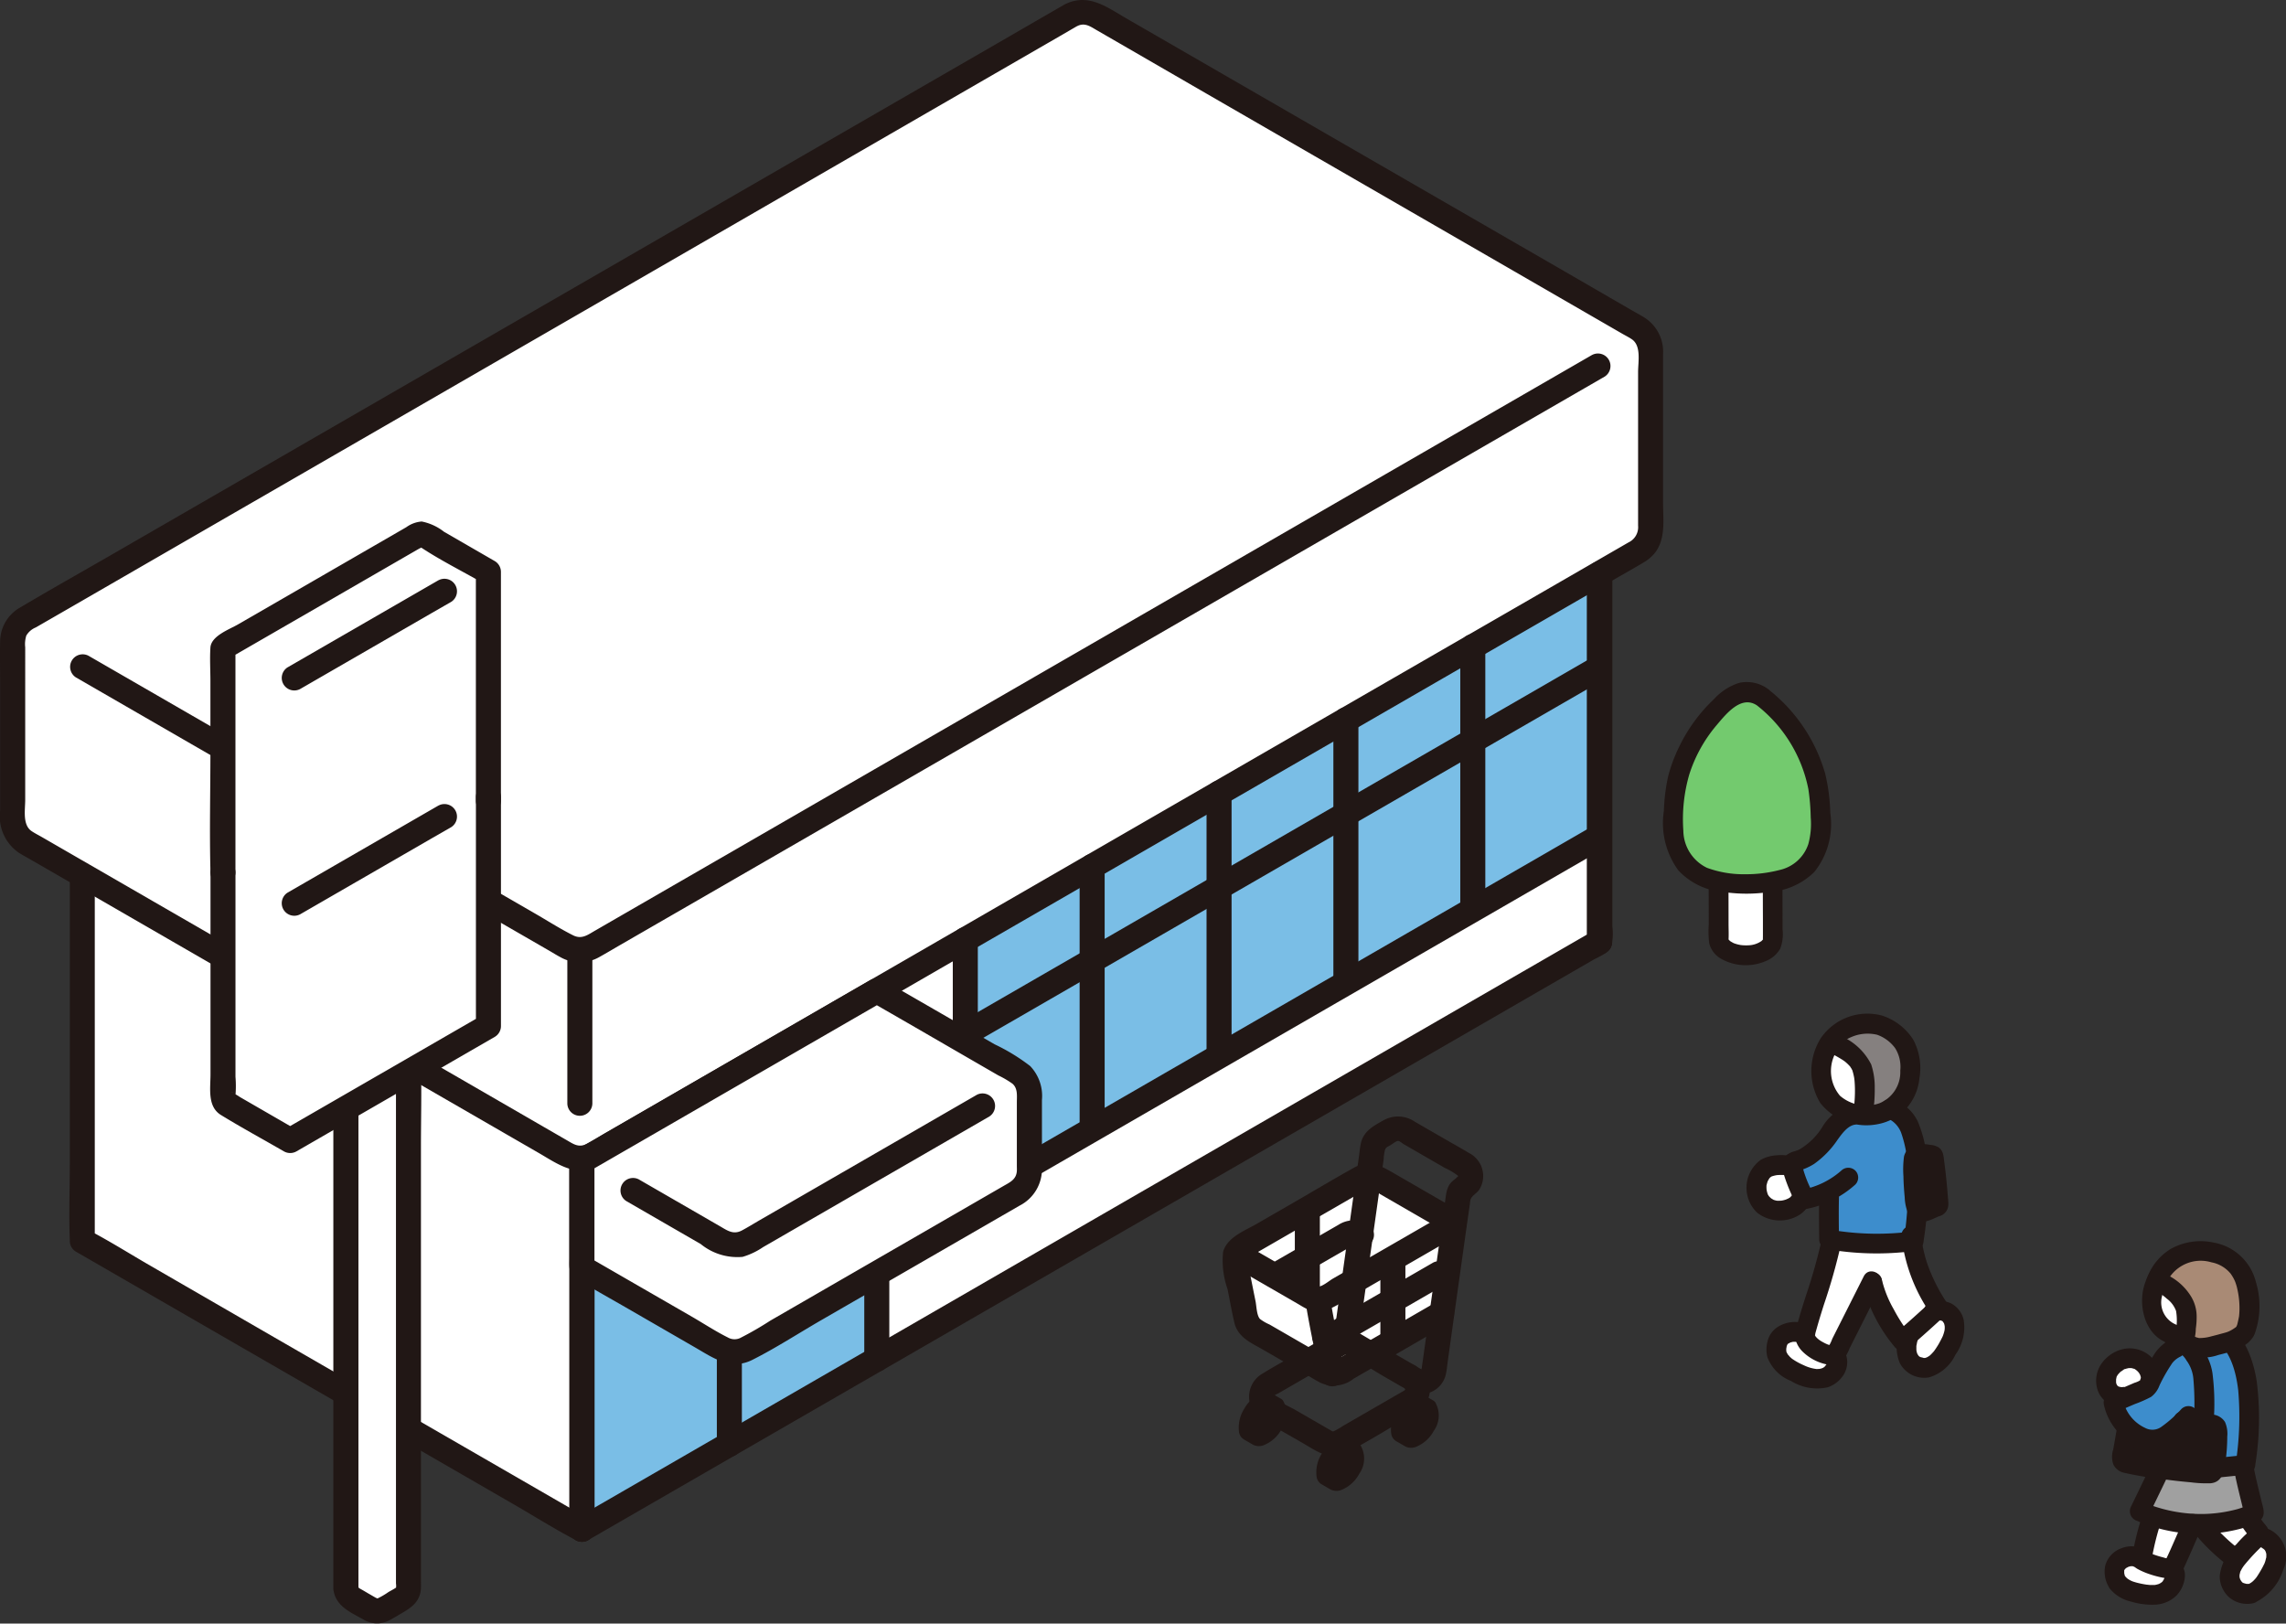<svg xmlns="http://www.w3.org/2000/svg" width="153.23" height="108.825" viewBox="0 0 153.23 108.825">
  <rect x="0" y="0" width="153.23" height="108.825" fill="#333333" stroke="none"/>
  <g id="pt02" transform="translate(0)">
    <path id="パス_930" data-name="パス 930" d="M13.147,86.177V44.56C13.428,44.4,81.366,5.174,81.366,5.174s33.241,19.19,33.493,19.336V66.124q-34.113,19.7-68.219,39.39Z" transform="translate(-7.633 -3.004)" fill="#fff"/>
    <path id="パス_931" data-name="パス 931" d="M112.761,181.677v11.233q-9.884,5.7-19.764,11.409V186.777c7.055-4.073,13.46-7.772,19.764-11.413Z" transform="translate(-53.99 -101.808)" fill="#7abee6"/>
    <path id="パス_932" data-name="パス 932" d="M196.78,92.124v17.348q-21.266,12.281-42.523,24.554V116.485c15.289-8.825,27.486-15.868,42.2-24.361h.327Z" transform="translate(-89.555 -53.483)" fill="#7abee6"/>
    <path id="パス_933" data-name="パス 933" d="M12.782,85.043V45.227c0-.558.054-1.146,0-1.7,0-.032,0-.066,0-.1l-.416.724c.631-.359,1.257-.726,1.886-1.088l5.02-2.9,7.352-4.244,8.945-5.164,9.784-5.649,9.913-5.724,9.2-5.309L72.23,9.589l5.587-3.226c.876-.506,1.811-.966,2.652-1.531.037-.025.078-.045.116-.067h-.847l3.315,1.914,7.924,4.574,9.651,5.572,8.383,4.84,2.778,1.6a15.319,15.319,0,0,0,1.364.788.838.838,0,0,1,.077.045l-.416-.724V64.99l.416-.724-26.672,15.4L59.98,95.014l-14.967,8.642h.847l-3.322-1.918L34.555,97.13l-9.708-5.6L16.492,86.7c-1.352-.781-2.685-1.623-4.067-2.348-.02-.01-.039-.023-.059-.034a.84.84,0,0,0-.847,1.449l3.322,1.918,7.982,4.608,9.708,5.6,8.355,4.824c1.352.781,2.685,1.623,4.067,2.348.02.01.039.023.059.034a.848.848,0,0,0,.847,0L66.178,93.373,86.5,81.64,106.82,69.906l5.081-2.934,1.27-.734c.383-.221.979-.433,1.208-.825a3.118,3.118,0,0,0,.115-1.46V24.3c0-.475.123-1.149-.246-1.518a5.6,5.6,0,0,0-1.169-.708l-6.5-3.753-9.705-5.6L87.319,7.2,81.272,3.713c-.476-.275-.966-.68-1.538-.394-.2.1-.385.222-.575.332L75.4,5.823,68.828,9.616l-8.57,4.948L50.494,20.2l-10.151,5.86-9.73,5.618-8.5,4.909-6.468,3.734-3.627,2.093c-.165.1-.329.191-.495.285a.843.843,0,0,0-.416.724V79.962c0,1.664-.068,3.345,0,5.008,0,.024,0,.049,0,.074a.839.839,0,0,0,1.678,0Z" transform="translate(-6.429 -1.87)" fill="#211715"/>
    <g id="d" transform="translate(8.152 19.292)">
      <path id="パス_934" data-name="パス 934" d="M19.842,66.792l16.887,9.75L45.1,81.372l3.056,1.764,1.083.625c.142.082.282.167.425.245a1.13,1.13,0,0,0,1.263-.083L69.038,73.467,90.91,60.839l20.782-12,2.213-1.278a.84.84,0,0,0-.847-1.449L87.782,60.707,61.534,75.861,49.8,82.637h.847l-9.6-5.545L27.08,69.033l-6.391-3.69a.84.84,0,0,0-.847,1.449h0Z" transform="translate(-19.435 -45.995)" fill="#211715"/>
    </g>
    <path id="パス_935" data-name="パス 935" d="M92.676,181.387V136.678a.839.839,0,0,0-1.678,0v44.709a.839.839,0,0,0,1.678,0Z" transform="translate(-52.829 -78.879)" fill="#211715"/>
    <path id="パス_936" data-name="パス 936" d="M253.637,90.512V115.2a.839.839,0,0,0,1.678,0V90.512a.839.839,0,0,0-1.678,0Z" transform="translate(-147.25 -52.077)" fill="#211715"/>
    <path id="パス_937" data-name="パス 937" d="M92.271,114.375l11.589-6.691,15-8.658,15.939-9.2,14.432-8.333,10.313-5.954.87-.5a.84.84,0,0,0-.847-1.449l-9.684,5.591L135.861,87.27,119.979,96.44l-15.3,8.834-12.1,6.986-1.155.666a.84.84,0,0,0,.847,1.449h0Z" transform="translate(-52.84 -42.651)" fill="#211715"/>
    <g id="e" transform="translate(0.846 0.801)">
      <path id="パス_938" data-name="パス 938" d="M72.955,2.135,2.857,42.605a1.678,1.678,0,0,0-.839,1.453V56.09a1.677,1.677,0,0,0,.839,1.453L39.2,78.526a1.677,1.677,0,0,0,1.678,0l70.1-40.471a1.674,1.674,0,0,0,.839-1.45V24.567a1.673,1.673,0,0,0-.839-1.45L74.632,2.135A1.677,1.677,0,0,0,72.955,2.135Z" transform="translate(-2.018 -1.91)" fill="#fff"/>
    </g>
    <g id="f" transform="translate(4.684 23.668)">
      <path id="パス_939" data-name="パス 939" d="M113.207,56.545l-3.864,2.231L99.411,64.51,85.9,72.311,71.3,80.742l-13.2,7.624-9.318,5.379-2.424,1.4c-.484.279-.888.6-1.471.3C44,95,43.159,94.456,42.3,93.963l-5.452-3.148-14.207-8.2-9.736-5.621-.488-.281a.84.84,0,0,0-.847,1.449l7.145,4.125,14.2,8.2,10.392,6c.249.144.495.3.748.432a2.628,2.628,0,0,0,2.6-.011c.48-.266.952-.549,1.427-.824l7.9-4.559,12.5-7.217,14.479-8.36,14.113-8.149,11.127-6.424,5.6-3.233.248-.143a.84.84,0,0,0-.847-1.449h0Z" transform="translate(-11.168 -56.426)" fill="#211715"/>
    </g>
    <g id="g" transform="translate(0 0)">
      <path id="パス_940" data-name="パス 940" d="M71.359.3,66.341,3.2,53.83,10.422,37.356,19.933,20.744,29.524,7.508,37.166c-2.052,1.185-4.12,2.343-6.157,3.554A2.636,2.636,0,0,0,.007,43.013c-.017.922,0,1.846,0,2.769v8.564A2.954,2.954,0,0,0,1.28,57.17c.279.173.57.329.854.493l4.771,2.754,15.93,9.2,13.281,7.667c1.268.732,2.491,1.671,4.02.857.5-.268.992-.573,1.487-.858l9.46-5.462,15.061-8.7L83.1,53.331l15.34-8.857,9.909-5.721c.606-.35,1.22-.69,1.82-1.051a2.833,2.833,0,0,0,.706-.58c.8-.942.6-2.265.6-3.416v-9.98a2.7,2.7,0,0,0-1.263-2.447c-.251-.157-.515-.3-.771-.445L104.8,18.148,88.889,8.964,75.5,1.233C74.188.476,72.943-.5,71.36.3c-.963.489-.115,1.938.847,1.449.51-.259.893.036,1.312.277l1.579.912L80.912,6.3l16.23,9.37,11.6,6.7c.21.121.434.231.635.367.651.44.424,1.511.424,2.2v10.3a1.126,1.126,0,0,1-.641,1.119l-6.639,3.833L89.2,47.87l-16.489,9.52L56.561,66.717,44.248,73.826l-3.62,2.09c-.443.256-.883.555-1.345.776-.505.241-.853-.012-1.265-.25l-1.533-.885-5.708-3.3-16.2-9.354-11.76-6.79c-.232-.134-.48-.256-.7-.406-.621-.419-.427-1.435-.427-2.089V43.391a1.935,1.935,0,0,1,.073-.788,1.309,1.309,0,0,1,.633-.545l2.4-1.383,10.6-6.122,15.43-8.908,16.749-9.67L62.131,7.566,71,2.445l1.205-.7A.84.84,0,0,0,71.36.3Z" transform="translate(0 0)" fill="#211715"/>
    </g>
    <g id="h" transform="translate(38.028 63.122)">
      <path id="パス_941" data-name="パス 941" d="M90.663,151.3v10.018a.839.839,0,0,0,1.678,0V151.3a.839.839,0,0,0-1.678,0Z" transform="translate(-90.663 -150.489)" fill="#211715"/>
    </g>
    <g id="i" transform="translate(23.187 69.754)">
      <path id="パス_942" data-name="パス 942" d="M55.281,203.024v-35.2a.758.758,0,0,1,.379-.656L57,166.392a.84.84,0,0,1,.758,0l1.339.773a.758.758,0,0,1,.379.656v35.2a.758.758,0,0,1-.379.656l-1.339.773a.841.841,0,0,1-.758,0l-1.339-.773a.758.758,0,0,1-.379-.656Z" transform="translate(-55.281 -166.302)" fill="#fff"/>
    </g>
    <g id="j" transform="translate(22.346 68.937)">
      <path id="パス_943" data-name="パス 943" d="M54.956,201.893V168.539c0-.583.018-1.168,0-1.751a.323.323,0,0,1,0-.1c-.014.039-.058.1.009.04a3.226,3.226,0,0,1,.452-.261,3.584,3.584,0,0,1,.842-.486c-.131.025-.06.006.046.078.183.123.388.224.578.334.154.089.307.182.463.268.1.052.172.154.126.026a.317.317,0,0,1,0,.08c.007.193,0,.388,0,.581v34.2a1.2,1.2,0,0,1,0,.335c.023-.063.055-.085-.026-.031-.152.1-.319.184-.477.276a4.959,4.959,0,0,1-.778.45c.114-.016,0-.025-.1-.082l-.507-.293c-.169-.1-.336-.2-.507-.293-.122-.067-.136-.138-.126-.026a.861.861,0,0,0-.839-.839.845.845,0,0,0-.839.839c.1,1.162,1.1,1.574,2,2.076a1.757,1.757,0,0,0,1.682.1c.309-.151.6-.34.9-.511.693-.4,1.257-.811,1.291-1.7.007-.174,0-.349,0-.523V172.27c0-1.83.05-3.669,0-5.5a1.747,1.747,0,0,0-.929-1.539c-.864-.515-1.776-1.216-2.809-.7a4.736,4.736,0,0,0-1.918,1.351,1.922,1.922,0,0,0-.216,1.025v34.98a.839.839,0,0,0,1.678,0Z" transform="translate(-53.276 -164.353)" fill="#211715"/>
    </g>
    <g id="k" transform="translate(14.944 50.891)">
      <path id="パス_944" data-name="パス 944" d="M48.9,121.331a.56.56,0,0,0-.229.079L36.221,128.6a1.315,1.315,0,0,0-.593,1.027V144a.415.415,0,0,0,.172.383l3.5,2.019a1.674,1.674,0,0,0,1.674,0l11.86-6.847a1.311,1.311,0,0,0,.593-1.027V124.835a1.672,1.672,0,0,0-.839-1.45l-3.491-2.015a.32.32,0,0,0-.193-.039Z" transform="translate(-35.628 -121.329)" fill="#fff"/>
    </g>
    <path id="パス_945" data-name="パス 945" d="M91,184.484v24.658a.839.839,0,0,0,1.678,0V184.484a.839.839,0,0,0-1.678,0Z" transform="translate(-52.829 -106.633)" fill="#211715"/>
    <path id="パス_946" data-name="パス 946" d="M253.633,90.587v24.662a.839.839,0,0,0,1.678,0V90.587a.839.839,0,0,0-1.678,0Z" transform="translate(-147.248 -52.121)" fill="#211715"/>
    <path id="パス_947" data-name="パス 947" d="M138.117,157.28v24.662a.839.839,0,0,0,1.678,0V157.28a.839.839,0,0,0-1.678,0Z" transform="translate(-80.185 -90.839)" fill="#211715"/>
    <path id="パス_948" data-name="パス 948" d="M114.557,188.635v17.215a.839.839,0,0,0,1.678,0V188.635a.839.839,0,0,0-1.678,0Z" transform="translate(-66.507 -109.043)" fill="#211715"/>
    <path id="パス_949" data-name="パス 949" d="M152.261,149.041V166.18a.839.839,0,0,0,1.678,0V149.041a.839.839,0,0,0-1.678,0Z" transform="translate(-88.396 -86.056)" fill="#211715"/>
    <path id="パス_950" data-name="パス 950" d="M172.531,137.341V154.48a.839.839,0,0,0,1.678,0V137.341a.839.839,0,0,0-1.678,0Z" transform="translate(-100.164 -79.264)" fill="#211715"/>
    <path id="パス_951" data-name="パス 951" d="M192.811,125.631V142.77a.839.839,0,0,0,1.678,0V125.631a.839.839,0,0,0-1.678,0h0Z" transform="translate(-111.937 -72.465)" fill="#211715"/>
    <path id="パス_952" data-name="パス 952" d="M213.081,113.921v17.143a.839.839,0,0,0,1.678,0V113.921a.839.839,0,0,0-1.678,0Z" transform="translate(-123.705 -65.667)" fill="#211715"/>
    <path id="パス_953" data-name="パス 953" d="M233.361,102.211v17.143a.839.839,0,0,0,1.678,0V102.211a.839.839,0,0,0-1.678,0h0Z" transform="translate(-135.479 -58.869)" fill="#211715"/>
    <path id="パス_954" data-name="パス 954" d="M153.534,131.042l32.736-18.9,9.459-5.461a.84.84,0,0,0-.847-1.449L162.445,123.96l-9.758,5.634a.84.84,0,0,0,.847,1.449Z" transform="translate(-88.407 -61.024)" fill="#211715"/>
    <path id="パス_955" data-name="パス 955" d="M153.534,158.042l32.736-18.9,9.459-5.461a.84.84,0,0,0-.847-1.449L162.445,150.96l-9.758,5.634a.84.84,0,0,0,.847,1.449Z" transform="translate(-88.407 -76.699)" fill="#211715"/>
    <path id="パス_956" data-name="パス 956" d="M92.272,186.337l19.764-11.411a.84.84,0,0,0-.847-1.449L91.425,184.888a.84.84,0,0,0,.847,1.449Z" transform="translate(-52.841 -100.644)" fill="#211715"/>
    <g id="l" transform="translate(14.944 35.791)">
      <path id="パス_957" data-name="パス 957" d="M53.423,103.215V87.87l-4.33-2.5a.32.32,0,0,0-.193-.039.56.56,0,0,0-.229.079L35.628,92.942v19.911" transform="translate(-35.628 -85.33)" fill="#fff"/>
    </g>
    <g id="m" transform="translate(18.864 38.768)">
      <path id="パス_958" data-name="パス 958" d="M55.511,92.547,46.65,97.663l-1.268.732a.84.84,0,0,0,.847,1.449l8.861-5.116L56.358,94a.84.84,0,0,0-.847-1.449h0Z" transform="translate(-44.975 -92.428)" fill="#211715"/>
    </g>
    <g id="n" transform="translate(14.075 34.956)">
      <path id="パス_959" data-name="パス 959" d="M53.06,102.059V86.713a.843.843,0,0,0-.416-.724l-3.4-1.964a3.531,3.531,0,0,0-1.493-.687,2.022,2.022,0,0,0-1.034.382L39.308,88l-3.873,2.236c-.584.337-1.8.77-1.848,1.555-.048.738,0,1.494,0,2.233V98.74c0,2.65-.065,5.31,0,7.96,0,.049,0,.1,0,.146a.839.839,0,0,0,1.678,0V91.783l-.416.724,6.929-4,4.5-2.6,1.315-.759a1.058,1.058,0,0,0,.275-.159c-.066.087-.591-.2-.233.042,1.322.885,2.784,1.607,4.162,2.4l-.416-.724v15.346a.839.839,0,0,0,1.678,0h0Z" transform="translate(-33.558 -83.338)" fill="#211715"/>
    </g>
    <g id="o" transform="translate(18.864 53.869)">
      <path id="パス_960" data-name="パス 960" d="M55.511,128.547l-8.861,5.116-1.268.732a.84.84,0,0,0,.847,1.449l8.861-5.116L56.358,130a.84.84,0,0,0-.847-1.449h0Z" transform="translate(-44.975 -128.428)" fill="#211715"/>
    </g>
    <g id="p" transform="translate(14.081 52.62)">
      <path id="パス_961" data-name="パス 961" d="M33.6,131.333v13.509c0,.941-.224,2.159.7,2.726,1.382.848,2.814,1.625,4.218,2.436a.848.848,0,0,0,.847,0L51,143.286l1.653-.954a.844.844,0,0,0,.416-.724V126.261a.839.839,0,0,0-1.678,0v15.346l.416-.724L40.169,147.6l-1.653.954h.847l-3.786-2.187a4.177,4.177,0,0,0-.537-.31c.055-.049.151.385.234.312.013-.011,0-.092,0-.11a7.749,7.749,0,0,0,0-1.256V131.333a.839.839,0,0,0-1.678,0h0Z" transform="translate(-33.571 -125.451)" fill="#211715"/>
    </g>
    <g id="q" transform="translate(83.64 84.718)">
      <path id="パス_962" data-name="パス 962" d="M212.419,205.287l-7.279,4.2-5.734-3.31,7.279-4.2Z" transform="translate(-199.406 -201.977)" fill="#fff"/>
    </g>
    <g id="r" transform="translate(82.654 81.967)">
      <path id="パス_963" data-name="パス 963" d="M202.676,200.615l-5.621-3.245c.179,1.1.94,4.753.987,5l5.734,3.31,7.278-4.2q.426-3.031.852-6.062l-9.117,5.262Z" transform="translate(-197.055 -195.418)" fill="#fff"/>
    </g>
    <g id="s" transform="translate(82.654 78.657)">
      <path id="パス_964" data-name="パス 964" d="M197.055,192.788l9.115-5.262,5.734,3.31-9.115,5.262Z" transform="translate(-197.055 -187.526)" fill="#fff"/>
    </g>
    <g id="t" transform="translate(83.724 89.137)">
      <path id="パス_965" data-name="パス 965" d="M210.022,216.573l-4.087,2.359a5.659,5.659,0,0,1-.638.369c-.1.041-.122,0-.29-.094l-2.368-1.367c-.163-.094-1.464-.7-1.383-.9a1.839,1.839,0,0,1,.308-.169l.966-.558,2.57-1.484c.28-.161.558-.325.839-.484.151-.086.111-.092.238-.034.85.39,1.655.955,2.464,1.423l1.171.676c.1.06.363.159.21.26-.895.6-.055,2.049.847,1.449a1.791,1.791,0,0,0,.631-2.412,2.422,2.422,0,0,0-.975-.823l-2.8-1.618c-.25-.144-.5-.3-.752-.434a1.872,1.872,0,0,0-1.853.049c-.8.439-1.582.913-2.372,1.369-.749.432-1.516.842-2.25,1.3a1.788,1.788,0,0,0,.092,3.142c.878.521,1.769,1.021,2.653,1.532.909.525,1.8,1.209,2.881.637,1.612-.851,3.168-1.829,4.747-2.741a.84.84,0,0,0-.847-1.449Z" transform="translate(-199.606 -212.511)" fill="#211715"/>
    </g>
    <path id="パス_966" data-name="パス 966" d="M213.28,230.166a.566.566,0,0,0-.109-.083l-.616-.356a.856.856,0,0,0-.687-.014,2.283,2.283,0,0,0-1.134,1,2.337,2.337,0,0,0-.373,1.616.7.7,0,0,0,.32.476l.616.356a.877.877,0,0,0,.72.03,2.347,2.347,0,0,0,1.2-1.084,1.757,1.757,0,0,0,.067-1.939Z" transform="translate(-122.107 -133.322)" fill="#211715"/>
    <path id="パス_967" data-name="パス 967" d="M200.884,223.009a.567.567,0,0,0-.109-.083l-.616-.356a.856.856,0,0,0-.687-.014,2.283,2.283,0,0,0-1.134,1,2.337,2.337,0,0,0-.373,1.616.7.7,0,0,0,.32.477l.616.356a.877.877,0,0,0,.72.03,2.347,2.347,0,0,0,1.2-1.084,1.757,1.757,0,0,0,.067-1.939Z" transform="translate(-114.911 -129.167)" fill="#211715"/>
    <path id="パス_968" data-name="パス 968" d="M225.208,223.279a.567.567,0,0,0-.109-.083l-.616-.356a.856.856,0,0,0-.687-.014,2.283,2.283,0,0,0-1.134,1,2.337,2.337,0,0,0-.373,1.616.7.7,0,0,0,.32.476l.616.356a.877.877,0,0,0,.72.03,2.347,2.347,0,0,0,1.2-1.084,1.757,1.757,0,0,0,.067-1.939Z" transform="translate(-129.032 -129.324)" fill="#211715"/>
    <path id="パス_969" data-name="パス 969" d="M210.53,207.4a2.584,2.584,0,0,0,1.491-.515l1.64-.946,4.027-2.323.955-.551a.84.84,0,0,0-.847-1.449l-6.343,3.66c-.258.148-.611.466-.922.445a.839.839,0,1,0,0,1.678h0Z" transform="translate(-121.738 -116.983)" fill="#211715"/>
    <path id="パス_970" data-name="パス 970" d="M202.984,199.469l4.429-2.556c.119-.069.237-.141.357-.206.018-.01.034-.022.053-.031-.054.024.15-.018.02-.014a.224.224,0,0,1,.1.039.839.839,0,1,0,.846-1.449,1.915,1.915,0,0,0-1.966.064l-1.042.6-2.916,1.683-.729.42a.84.84,0,0,0,.847,1.449h0Z" transform="translate(-117.115 -113.214)" fill="#211715"/>
    <g id="u" transform="translate(92.526 83.767)">
      <path id="パス_971" data-name="パス 971" d="M222.269,205.74v-5.19a.839.839,0,1,0-1.678,0v5.19a.839.839,0,1,0,1.678,0Z" transform="translate(-220.591 -199.71)" fill="#211715"/>
    </g>
    <g id="v" transform="translate(86.792 80.457)">
      <path id="パス_972" data-name="パス 972" d="M206.921,192.658v5.19a.839.839,0,1,0,1.678,0v-5.19a.839.839,0,1,0-1.678,0Z" transform="translate(-206.921 -191.818)" fill="#211715"/>
    </g>
    <g id="w" transform="translate(81.91 78.001)">
      <path id="パス_973" data-name="パス 973" d="M211.3,189.2l-4.517-2.608c-.875-.505-1.63-.93-2.65-.363-1.323.735-2.623,1.514-3.933,2.271l-2.6,1.5c-.816.471-1.954.878-2.244,1.869a5.81,5.81,0,0,0,.3,2.508c.148.742.28,1.491.452,2.228.232.994,1.1,1.351,1.9,1.81l2.846,1.643c.317.183.631.377.953.55a2.144,2.144,0,0,0,2.31-.242l6.338-3.659a.84.84,0,0,0-.847-1.449l-5.092,2.94-1.164.672c-.161.093-.459.348-.649.318a2.237,2.237,0,0,1-.562-.325l-2.505-1.447-1.166-.673a3.158,3.158,0,0,1-.636-.367c-.227-.228-.238-.86-.3-1.176-.152-.748-.3-1.5-.45-2.247-.031-.159-.159-.56-.1-.654.089-.133.362-.218.5-.3l.64-.369,2.465-1.423,3.865-2.231c.219-.127.531-.407.775-.35a2.954,2.954,0,0,1,.644.372l4.582,2.645a.84.84,0,0,0,.847-1.449h0Z" transform="translate(-195.282 -185.963)" fill="#211715"/>
    </g>
    <path id="パス_974" data-name="パス 974" d="M195.908,197.036l4.537,2.618c.185.107.367.224.557.322,1.012.522,1.812-.027,2.689-.532l5.02-2.9,2.717-1.567a.84.84,0,0,0-.847-1.449l-6.566,3.787-1.171.675c-.236.136-.734.56-.994.533-.145-.015-.378-.219-.5-.289l-2.582-1.49-2.012-1.161a.84.84,0,0,0-.847,1.449h0Z" transform="translate(-113.499 -112.287)" fill="#211715"/>
    <g id="x" transform="translate(89.474 74.838)">
      <path id="パス_975" data-name="パス 975" d="M218.273,196.811a1.7,1.7,0,0,0,2.493-1.144c.063-.307.088-.627.132-.937l.6-4.279.669-4.769.2-1.39a1.73,1.73,0,0,1,.042-.3c.1-.289.426-.411.6-.688a1.726,1.726,0,0,0-.694-2.434c-.582-.349-1.177-.679-1.765-1.019l-1.868-1.078a1.99,1.99,0,0,0-2.148-.072c-.672.373-1.321.735-1.483,1.56-.06.3-.086.617-.13.922l-.6,4.3-.739,5.27-.222,1.585a1.924,1.924,0,0,0,.76,2.071c.887.62,1.727-.834.847-1.449-.036-.025,0,.182-.015.01a2.067,2.067,0,0,1,.053-.378l.185-1.319.591-4.212.606-4.315.2-1.445a3.311,3.311,0,0,1,.09-.641c.067-.184.175-.206.361-.313.121-.07.393-.293.518-.289.1,0,.278.16.36.208l.815.471,1.956,1.13a4.3,4.3,0,0,1,.934.567l-.025-.095q-.014.193.012.066s.047-.075-.016,0c-.2.23-.455.339-.618.625a1.715,1.715,0,0,0-.192.565c-.054.315-.089.636-.134.953l-.534,3.808-.683,4.866-.225,1.6c-.017.123-.038.246-.052.37,0,.019,0,.038-.008.057-.021.124-.058.18,0,.09-.042.07.029.047-.021.023-.969-.464-1.822.983-.847,1.449h0Z" transform="translate(-213.316 -178.421)" fill="#211715"/>
    </g>
    <path id="パス_976" data-name="パス 976" d="M208.683,207.054c.266,1.623.623,3.232.949,4.844a.845.845,0,0,0,1.032.586.86.86,0,0,0,.586-1.032c-.325-1.611-.682-3.221-.949-4.844a.842.842,0,0,0-1.032-.586.863.863,0,0,0-.586,1.032Z" transform="translate(-121.142 -119.589)" fill="#211715"/>
    <g id="y" transform="translate(39.007 66.41)">
      <path id="パス_977" data-name="パス 977" d="M112.763,158.329,100.6,165.354,93,169.74c0,2.479,0,4.88,0,7.148l10.23,5.906,19.765-11.412v-7.147l-10.23-5.906Z" transform="translate(-92.998 -158.329)" fill="#fff"/>
    </g>
    <g id="z" transform="translate(41.57 73.27)">
      <path id="パス_978" data-name="パス 978" d="M123.006,174.8l-9.081,5.243-5.443,3.142c-.407.235-.808.487-1.224.707-.573.3-.979-.008-1.466-.289l-5.431-3.136a.84.84,0,0,0-.847,1.449l4.993,2.883a3.882,3.882,0,0,0,2.805.859,4.86,4.86,0,0,0,1.375-.653l11.409-6.587,3.756-2.169a.84.84,0,0,0-.847-1.449h0Z" transform="translate(-99.107 -174.682)" fill="#211715"/>
    </g>
    <g id="aa" transform="translate(38.163 65.566)">
      <path id="パス_979" data-name="パス 979" d="M111.171,156.437l-6.671,3.852-10.641,6.144-2.453,1.416a.844.844,0,0,0-.416.724q0,2.663,0,5.325v1.157c0,.478-.078.989.331,1.324a2,2,0,0,0,.256.164c1.109.664,2.241,1.294,3.361,1.94l4.458,2.574c1.216.7,2.4,1.577,3.856.844,1.578-.793,3.086-1.778,4.616-2.661l4.566-2.636,8.729-5.04a2.745,2.745,0,0,0,1.5-2.526c0-.713,0-1.425,0-2.138v-2.419a2.9,2.9,0,0,0-.788-2.273,12.945,12.945,0,0,0-2.381-1.457l-2.831-1.634-4.4-2.538-.25-.144a.84.84,0,0,0-.847,1.449c2.53,1.448,5.05,2.915,7.575,4.373l1,.578a6.467,6.467,0,0,1,.94.551c.374.315.3.823.3,1.258v4.243c0,.117.008.237,0,.355-.038.571-.458.752-.914,1.015l-3.789,2.188-7.78,4.492-4.043,2.335a22.066,22.066,0,0,1-2.027,1.168.9.9,0,0,1-.822-.043c-.822-.409-1.606-.927-2.4-1.386L92.252,175l.416.724q0-3.574,0-7.148l-.416.724,6.671-3.852,10.641-6.144,2.453-1.416a.84.84,0,0,0-.847-1.449Z" transform="translate(-90.985 -156.317)" fill="#211715"/>
    </g>
    <path id="パス_980" data-name="パス 980" d="M388.5,287.049a13.25,13.25,0,0,1-1.194-1.217l-.218-.378a10.157,10.157,0,0,0,2.8-.4c.03-.009.152-.053.29-.109l.16.235a7,7,0,0,0,.752.988l-.393.314a12.453,12.453,0,0,0-1.234,1.342l-.062-.05a4.666,4.666,0,0,1-.907-.72Z" transform="translate(-239.566 -183.31)" fill="#fff"/>
    <path id="パス_981" data-name="パス 981" d="M375.106,287.876l-.011-.007.052-.292a20.128,20.128,0,0,1,.663-2.594l.018-.046a10.3,10.3,0,0,0,2.7.5l0,.013c-.261.566-1.423,3.283-1.4,3.034A5.516,5.516,0,0,1,375.106,287.876Z" transform="translate(-231.546 -183.308)" fill="#fff"/>
    <path id="パス_982" data-name="パス 982" d="M293.214,156.578a11.934,11.934,0,0,1-1.714.177,11.036,11.036,0,0,1-1.9-.2h0c0,1.254.008,2.909.008,3.913,0,.578.819,1.061,1.82,1.061s1.8-.484,1.8-1.061c0-.995-.008-2.637-.008-3.889Z" transform="translate(-174.4 -97.496)" fill="#fff"/>
    <path id="パス_983" data-name="パス 983" d="M291.2,155.282q0,1.266.006,2.532,0,.553,0,1.107c0,.083-.005.168,0,.25,0,.052-.03.1.006-.03-.017.06-.026.028,0,.015.05-.024.006-.01-.023.033-.038.062.021-.019.026-.026-.024.029-.052.053-.076.082-.1.123.048-.025-.027.03a1.63,1.63,0,0,1-.879.288,2.959,2.959,0,0,1-.3,0,2.064,2.064,0,0,1-.232-.021,2.379,2.379,0,0,1-.265-.061c-.048-.014-.095-.03-.141-.046-.094-.033-.021,0-.069-.029-.069-.035-.135-.074-.2-.114-.023-.014-.092-.081-.012-.008-.028-.026-.055-.054-.083-.08-.011-.01-.062-.081-.018-.018s-.013-.025-.02-.043l.017.042c.006-.166-.017.152-.008-.018.02-.348,0-.7,0-1.05q0-1.431-.006-2.862a.664.664,0,0,0-1.326,0q0,1.45.006,2.9a6.5,6.5,0,0,0,.033,1.286,1.669,1.669,0,0,0,.8,1.028,3.373,3.373,0,0,0,2.971.157,1.921,1.921,0,0,0,.986-.839,2.749,2.749,0,0,0,.157-1.288c0-1.074-.007-2.149-.007-3.223a.664.664,0,0,0-1.326,0Z" transform="translate(-173.038 -96.2)" fill="#211715"/>
    <path id="パス_984" data-name="パス 984" d="M286.409,118.656a1.7,1.7,0,0,0-2.078,0,10.291,10.291,0,0,0-3.224,4.311,8.328,8.328,0,0,0-.475,1.587,13.3,13.3,0,0,0-.162,1.57,6.489,6.489,0,0,0,.221,2.752,3.345,3.345,0,0,0,1.583,1.749,8.88,8.88,0,0,0,3.094.561,9.722,9.722,0,0,0,3.094-.561,3.343,3.343,0,0,0,1.583-1.748,6.48,6.48,0,0,0,.222-2.752,13.23,13.23,0,0,0-.162-1.57,8.3,8.3,0,0,0-.474-1.587A10.291,10.291,0,0,0,286.409,118.656Z" transform="translate(-168.269 -71.927)" fill="#73ca6e"/>
    <path id="パス_985" data-name="パス 985" d="M285.425,116.755a2.387,2.387,0,0,0-1.914-.382,3.866,3.866,0,0,0-1.675,1.088,10.871,10.871,0,0,0-2.324,3.176,10.385,10.385,0,0,0-.74,1.972,12.67,12.67,0,0,0-.291,2.334,5.369,5.369,0,0,0,.974,4,4.645,4.645,0,0,0,3.076,1.45,10.436,10.436,0,0,0,3.038-.011,4.7,4.7,0,0,0,3-1.344,5.133,5.133,0,0,0,1.066-3.944,12.639,12.639,0,0,0-.339-2.627,11.018,11.018,0,0,0-3.735-5.6.685.685,0,0,0-.938,0,.668.668,0,0,0,0,.938,9.462,9.462,0,0,1,3.542,5.684,14.858,14.858,0,0,1,.158,1.9,5.173,5.173,0,0,1-.159,1.78,2.623,2.623,0,0,1-1.918,1.74,8.967,8.967,0,0,1-2.318.287,7.107,7.107,0,0,1-2.559-.431,2.8,2.8,0,0,1-1.584-2.491,10.786,10.786,0,0,1,.391-3.742,9.6,9.6,0,0,1,1.824-3.31c.651-.768,1.678-2.084,2.758-1.316a.669.669,0,0,0,.908-.238A.677.677,0,0,0,285.425,116.755Z" transform="translate(-166.951 -70.597)" fill="#211715"/>
    <path id="パス_986" data-name="パス 986" d="M328.793,247.173a1.3,1.3,0,0,1-.906-.332,1.844,1.844,0,0,1-.191-1.875q.908-.793,1.794-1.613a1.031,1.031,0,0,1,1.02.309,1.407,1.407,0,0,1,.234,1.136,3.477,3.477,0,0,1-.464,1.1,3.06,3.06,0,0,1-.916,1.079,1.456,1.456,0,0,1-.357.166A.835.835,0,0,1,328.793,247.173Z" transform="translate(-199.753 -155.492)" fill="#fff"/>
    <path id="パス_987" data-name="パス 987" d="M301.253,249.039a1.369,1.369,0,0,1,.253-1.023,1.486,1.486,0,0,1,1.661-.216.586.586,0,0,0-.007.144.763.763,0,0,0,.139.345,2.494,2.494,0,0,0,1.551.918.42.42,0,0,0,.314-.033l.009-.006a.95.95,0,0,1-.217,1.285,1.426,1.426,0,0,1-1.127.34,3.505,3.505,0,0,1-1.152-.372,3.112,3.112,0,0,1-1.172-.829,1.462,1.462,0,0,1-.2-.347A.853.853,0,0,1,301.253,249.039Z" transform="translate(-182.179 -158.378)" fill="#fff"/>
    <path id="パス_988" data-name="パス 988" d="M311.55,231.883l-2.378,4.719a.465.465,0,0,1-.136.184.42.42,0,0,1-.314.033,2.494,2.494,0,0,1-1.551-.918.763.763,0,0,1-.139-.345.9.9,0,0,1,.042-.3c.633-2.369,1.3-3.838,1.755-6.148a19.083,19.083,0,0,0,5.384.087A10.391,10.391,0,0,0,316,233.66q-1.2,1.115-2.438,2.184a11.441,11.441,0,0,1-2-3.885" transform="translate(-186.052 -145.99)" fill="#fff"/>
    <path id="パス_989" data-name="パス 989" d="M297.421,214.772a1.185,1.185,0,0,1,.676-.718,2.543,2.543,0,0,1,1.523-.043c.163.474.48,1.359.737,1.9a1.435,1.435,0,0,1-1.426,1.067,1.485,1.485,0,0,1-1.38-.614,1.746,1.746,0,0,1-.224-1.282A1.994,1.994,0,0,1,297.421,214.772Z" transform="translate(-179.541 -135.835)" fill="#fff"/>
    <path id="パス_990" data-name="パス 990" d="M314.275,185.474a3.236,3.236,0,0,0-1.83.071,2.792,2.792,0,0,0-1.26.74,2.836,2.836,0,0,0-.5.841,3.7,3.7,0,0,0-.145,2.62,2.691,2.691,0,0,0,1.946,1.643,3.366,3.366,0,0,0,2.2-.144,2.676,2.676,0,0,0,1.379-1.411,4.164,4.164,0,0,0,.216-2.045,2.2,2.2,0,0,0-.7-1.469,3.232,3.232,0,0,0-1.038-.755A2.336,2.336,0,0,0,314.275,185.474Z" transform="translate(-188.279 -116.759)" fill="#fff"/>
    <path id="パス_991" data-name="パス 991" d="M315.439,185.474a3.236,3.236,0,0,0-1.83.071,2.791,2.791,0,0,0-1.26.74,2.249,2.249,0,0,0-.243.324,4.269,4.269,0,0,1,2.068,1.541,6.716,6.716,0,0,1,.136,3.339,2.928,2.928,0,0,0,1.537-.244,2.676,2.676,0,0,0,1.379-1.411,4.164,4.164,0,0,0,.216-2.045,2.2,2.2,0,0,0-.7-1.469,3.233,3.233,0,0,0-1.038-.755A2.339,2.339,0,0,0,315.439,185.474Z" transform="translate(-189.443 -116.759)" fill="#85807f"/>
    <path id="パス_992" data-name="パス 992" d="M312.424,204.611a2.247,2.247,0,0,0-1.3-1.721l-2.762.32a2.255,2.255,0,0,0-1.1.723c-.236.265-.652.9-.959,1.241a3.482,3.482,0,0,1-1.817,1.165.265.265,0,0,0-.173.341,15.085,15.085,0,0,0,.889,2.163,5.332,5.332,0,0,0,1.637-.555c-.008.262-.013.415-.013.415-.016.531-.005,2.313,0,2.844a11.555,11.555,0,0,0,1.183.185,21.967,21.967,0,0,0,4.488-.074c.259-1.985.525-4.948-.025-6.872C312.459,204.726,312.442,204.668,312.424,204.611Z" transform="translate(-184.227 -128.467)" fill="#3d8dcc"/>
    <path id="パス_993" data-name="パス 993" d="M306.868,227.8a36.7,36.7,0,0,1-1.076,3.848c-.207.646-.409,1.293-.59,1.948a2.042,2.042,0,0,0-.121.943,1.773,1.773,0,0,0,.506.877,3.235,3.235,0,0,0,1.547.829,1.137,1.137,0,0,0,1.059-.183,2.826,2.826,0,0,0,.511-.857l2.106-4.18c.383-.76-.761-1.432-1.145-.669l-1.223,2.427-.578,1.146-.306.607a2.571,2.571,0,0,1-.3.589l.292-.17c-.154.063-.474-.111-.622-.192a1.777,1.777,0,0,1-.362-.247c-.043-.04-.082-.084-.121-.127-.015-.017-.089-.185-.069-.087s.042-.109.049-.136c.025-.1.052-.191.079-.287q.077-.275.158-.549c.107-.363.22-.724.335-1.084a39.906,39.906,0,0,0,1.154-4.091c.17-.833-1.108-1.19-1.279-.353Z" transform="translate(-184.74 -144.801)" fill="#211715"/>
    <path id="パス_994" data-name="パス 994" d="M321.314,226.875a11.264,11.264,0,0,0,1.92,5.184l.1-.8q-1.2,1.115-2.438,2.184h.938a11.885,11.885,0,0,1-1.038-1.63,7.493,7.493,0,0,1-.788-1.962c-.18-.834-1.459-.481-1.279.352a10.582,10.582,0,0,0,2.168,4.178.674.674,0,0,0,.938,0q1.239-1.069,2.438-2.184a.67.67,0,0,0,.1-.8,11.6,11.6,0,0,1-1.34-2.678,9.074,9.074,0,0,1-.4-1.837.679.679,0,0,0-.663-.663.669.669,0,0,0-.663.663Z" transform="translate(-193.861 -144.055)" fill="#211715"/>
    <path id="パス_995" data-name="パス 995" d="M330.532,215.272c-.244.073-.84.414-1.094.351-.346-.086-.368-.716-.4-.991a17.134,17.134,0,0,1-.079-2.225c.009-.293-.036-.524.263-.63a2.306,2.306,0,0,1,.957.036.14.14,0,0,1,.149.148q.219,1.562.314,3.139a.133.133,0,0,1-.114.173Z" transform="translate(-200.706 -134.384)" fill="#211715"/>
    <path id="パス_996" data-name="パス 996" d="M328.991,213.286a3.852,3.852,0,0,0-.365.148l-.151.066c-.158.071.078-.027-.05.022-.1.04-.208.072-.315.1s.146,0,.026-.005a.376.376,0,0,1,.206.058l-.03-.018c.048.03.2.213.1.071-.068-.1.033.128.005.006-.011-.049-.027-.1-.037-.147-.014-.069.007-.189-.007-.016a4.736,4.736,0,0,0-.066-.7c-.05-.648-.052-1.293-.041-1.943a.734.734,0,0,0,0-.16c-.017.1-.019.126-.007.076s0-.027-.033.069a.35.35,0,0,1-.124.124q-.122.043-.021.01c.13-.03-.128-.013.028,0,.056,0,.113,0,.169,0,.031,0,.274.036.109.009l.158.025.095.015q.106.023-.045-.021l-.238-.238c-.071-.133-.015.056-.011.093l.011.085q.026.2.051.41.047.392.086.785t.07.786q.015.187.028.375.008.112.015.225l0,.075q0,.22.071-.134l.238-.238.069-.02a.663.663,0,1,0,.352,1.279.822.822,0,0,0,.6-.79c0-.243-.031-.492-.05-.734q-.055-.712-.137-1.421-.04-.354-.088-.708c-.048-.368-.055-.751-.4-.973a1.255,1.255,0,0,0-.524-.153,3.19,3.19,0,0,0-.685-.057,1.094,1.094,0,0,0-1.087.829,6.545,6.545,0,0,0-.04,1.319c.009.476.04.95.086,1.423a3.161,3.161,0,0,0,.179.948,1.049,1.049,0,0,0,1.227.665,2.988,2.988,0,0,0,.607-.219c.075-.033.15-.065.224-.1.139-.063-.108.037-.021.008.037-.012.074-.029.111-.04a.663.663,0,1,0-.352-1.279Z" transform="translate(-199.34 -133.038)" fill="#211715"/>
    <path id="パス_997" data-name="パス 997" d="M314.316,201.853a1.7,1.7,0,0,1,1.094,1.069,8.272,8.272,0,0,1,.427,2.18,26.06,26.06,0,0,1-.265,5.042l.663-.663a18.244,18.244,0,0,1-5.495-.088l.488.64c-.009-.948-.025-1.9,0-2.844a.664.664,0,0,0-1.326,0c-.025.947-.009,1.9,0,2.844a.672.672,0,0,0,.487.639,19.324,19.324,0,0,0,5.847.135.691.691,0,0,0,.663-.663,23.7,23.7,0,0,0,.221-5.547,8.271,8.271,0,0,0-.6-2.454,2.819,2.819,0,0,0-1.536-1.436.684.684,0,0,0-.908.238.668.668,0,0,0,.238.907Z" transform="translate(-187.962 -126.952)" fill="#211715"/>
    <path id="パス_998" data-name="パス 998" d="M313.095,183.5a3.791,3.791,0,0,0-4.127,1.513,4.144,4.144,0,0,0-.033,4.339,3.938,3.938,0,0,0,3.919,1.408,3.464,3.464,0,0,0,1.8-.987,3.559,3.559,0,0,0,.926-2.072,4.024,4.024,0,0,0-.406-2.578,3.9,3.9,0,0,0-2.078-1.622c-.817-.253-1.167,1.028-.352,1.279a2.553,2.553,0,0,1,1.211.9,2.361,2.361,0,0,1,.343,1.5,2.247,2.247,0,0,1-1.4,2.193,2.694,2.694,0,0,1-2.637-.5,2.567,2.567,0,0,1-.332-2.822,1.9,1.9,0,0,1,1.064-1.106,2.752,2.752,0,0,1,1.746-.166A.663.663,0,0,0,313.095,183.5Z" transform="translate(-186.923 -115.422)" fill="#211715"/>
    <path id="パス_999" data-name="パス 999" d="M310.774,188.5a8.051,8.051,0,0,1,1.081.579c.045.03.089.061.133.093s.035.026-.006-.006l.05.041a3.1,3.1,0,0,1,.256.242c.036.039.072.078.1.12-.055-.073,0,.013.024.045s.049.093.077.137c.076.12-.033-.124.01.023a4.112,4.112,0,0,1,.133.568c-.02-.133.008.081.008.086.006.057.01.115.014.172.008.119.013.237.016.356.005.258,0,.517-.017.774q-.012.183-.03.365c-.007.071-.015.142-.024.213a.669.669,0,0,1-.014.1.685.685,0,0,0,.464.816.668.668,0,0,0,.816-.464,10.674,10.674,0,0,0,.133-1.8,4.812,4.812,0,0,0-.237-1.584,4.06,4.06,0,0,0-2.321-2.018.682.682,0,0,0-.907.238.669.669,0,0,0,.238.907Z" transform="translate(-188.335 -118.027)" fill="#211715"/>
    <path id="パス_1000" data-name="パス 1000" d="M306.9,201.887a3.207,3.207,0,0,0-1.824,1.455,4.468,4.468,0,0,1-1.508,1.476c-.025.012-.221.1-.095.046-.073.029-.148.055-.222.081a1.516,1.516,0,0,0-.582.273,1.067,1.067,0,0,0-.17,1.26,10.7,10.7,0,0,0,.849,2.018.688.688,0,0,0,.749.305,6.853,6.853,0,0,0,3.2-1.618.668.668,0,0,0,0-.938.677.677,0,0,0-.938,0,5.469,5.469,0,0,1-2.61,1.277l.749.305a8.045,8.045,0,0,1-.665-1.564,2.2,2.2,0,0,0-.147-.413q-.088-.283-.244.431l.112-.035c.056-.018.111-.037.166-.057a3.917,3.917,0,0,0,.815-.39,6.242,6.242,0,0,0,1.571-1.618c.279-.38.656-.928,1.153-1.011a.668.668,0,0,0,.464-.816.678.678,0,0,0-.816-.464Z" transform="translate(-182.936 -127.783)" fill="#211715"/>
    <path id="パス_1001" data-name="パス 1001" d="M298.324,214.625c.006-.014.074-.14.018-.048-.01.017-.019.035-.029.052s-.031.043-.043.066c-.029.058.036-.055.043-.055-.016,0-.095.1-.11.114s-.031.026-.046.039c-.056.052.137-.09.021-.019-.041.025-.08.051-.122.074s-.117.039-.129.064c.005-.011.154-.057.043-.02l-.059.02q-.079.026-.16.046c-.047.012-.094.02-.141.03-.112.022.044-.009.056-.006a.413.413,0,0,0-.08.007c-.055,0-.11.006-.166.006h-.069c-.023,0-.156-.019-.044,0s-.05-.011-.081-.019c-.047-.012-.094-.026-.14-.041-.151-.053.086.052-.011-.006l-.141-.083c-.1-.059.033.017.035.031a.465.465,0,0,0-.064-.053c-.037-.033-.072-.066-.105-.1-.015-.016-.029-.033-.043-.048-.053-.057.01-.033.021.033-.006-.036-.058-.089-.076-.122a.48.48,0,0,0-.035-.071s.046.128.028.061c-.014-.05-.033-.1-.047-.15s-.023-.108-.035-.162c-.021-.092.007.125,0,.03,0-.042-.007-.084-.008-.125a1.778,1.778,0,0,1,0-.178.349.349,0,0,1,.007-.077s-.026.13,0,.025c.015-.057.028-.114.045-.17.007-.023.015-.045.022-.068.044-.144-.044.084-.008.011s.094-.166.145-.251-.1.093-.033.044a.4.4,0,0,0,.037-.041c.021-.022.159-.141.065-.066s.03-.012.059-.031c.114-.074-.146.045,0,0a1.962,1.962,0,0,1,.431-.1c-.022,0-.145.013-.021.006l.1-.007c.066,0,.136,0,.2,0,.033,0,.066,0,.1,0s.162.023.057,0-.013,0,.005,0l.133.027a.663.663,0,1,0,.352-1.279,3.184,3.184,0,0,0-1.033-.066,2.515,2.515,0,0,0-1.044.3,2.31,2.31,0,0,0-.242,3.548,2.476,2.476,0,0,0,2.847.133,1.946,1.946,0,0,0,.754-.943.665.665,0,0,0-.464-.816.682.682,0,0,0-.816.464Z" transform="translate(-178.197 -134.51)" fill="#211715"/>
    <path id="パス_1002" data-name="パス 1002" d="M303.346,248.3c-.023-.057-.022-.049,0,.023s.017.08,0,0c0,.079,0,.079.01,0a.9.9,0,0,1-.029.114c.035-.125-.045.078-.066.112.062-.1-.083.089-.1.11-.058.051-.06.054-.006.011q-.05.033-.1.063c-.07.033-.071.037-.006.009-.038.014-.076.027-.115.038a1.319,1.319,0,0,1-.178.039c.148-.02-.1,0-.128,0a2.717,2.717,0,0,1-.874-.259,4.377,4.377,0,0,1-.832-.469c.1.075-.087-.082-.1-.1s-.166-.195-.1-.105c-.046-.064-.078-.133-.118-.2q-.036-.075.011.028a.81.81,0,0,1-.023-.083c-.013-.072-.012-.059,0,.037,0-.033,0-.066-.006-.1a2.072,2.072,0,0,1,.009-.208c-.014.175.013-.044.024-.082.016-.059.109-.208.019-.072.1-.155-.057.028.018-.039.138-.122-.1.053.047-.042.027-.017.236-.12.091-.062.069-.028.14-.041.21-.064s.071-.015-.016,0c.035,0,.071-.007.107-.008.071,0,.14,0,.21,0-.175,0,.027.006.072.018s.241.085.066.01a.682.682,0,0,0,.907-.238.67.67,0,0,0-.238-.907,2.191,2.191,0,0,0-2.124.138,1.586,1.586,0,0,0-.647.913,2.188,2.188,0,0,0-.025,1.079,2.756,2.756,0,0,0,1.594,1.615,3.3,3.3,0,0,0,2.439.426,1.994,1.994,0,0,0,1.1-.874,1.589,1.589,0,0,0,.049-1.537.666.666,0,0,0-.908-.238.682.682,0,0,0-.238.907Z" transform="translate(-180.854 -157.053)" fill="#211715"/>
    <path id="パス_1003" data-name="パス 1003" d="M328.228,242.71l.148-.03c0,.011-.13.007-.049.01.033,0,.068,0,.1,0s.172.025.09,0,0,0,.012.007l.1.03c-.1-.027-.035-.008.026.024-.017-.009-.108-.089-.01,0,.006,0,.073.07.023.017s.044.081.062.1c.041.054,0-.005-.006-.024.014.037.026.075.037.113s.031.174.02.058a1.661,1.661,0,0,1,.007.211c0,.03-.02.185-.008.121.015-.079-.009.029-.011.036-.011.043-.02.086-.033.128-.018.064-.04.126-.062.189-.045.125-.021.053-.009.026-.014.03-.028.06-.042.091-.063.13-.133.257-.2.382s-.139.235-.214.35c-.033.052-.069.1-.106.155-.018.025-.036.051-.055.076.042-.055.017-.022-.013.011-.048.054-.1.108-.147.158l-.066.064s-.079.071-.028.027-.026.019-.031.023c-.026.018-.052.035-.079.051s-.057.033-.086.048-.088.033-.023.012c-.033.012-.07.02-.1.033s-.053-.015,0,0,.038,0,0,0h-.073a.223.223,0,0,1-.075,0s.128.028.05,0-.133-.039-.2-.053.031.016.04.021c-.022-.011-.045-.021-.066-.033s-.157-.075-.072-.036c.066.031.02.02,0,0a.585.585,0,0,0-.05-.053c-.054-.046,0,0,.01.017-.027-.04-.052-.08-.076-.122-.014-.025-.025-.05-.038-.075.027.052.026.072.007.006s-.03-.122-.045-.182.006.037.006.044c0-.035-.005-.071-.006-.106,0-.07,0-.141,0-.211,0-.026.006-.052.008-.079.007-.1-.023.114,0,.021.013-.058.022-.118.033-.176.029-.126.064-.25.1-.374a.67.67,0,0,0-.464-.816.677.677,0,0,0-.816.464,2.819,2.819,0,0,0,.025,2.078,1.849,1.849,0,0,0,1.966.966,2.833,2.833,0,0,0,1.767-1.522,3.119,3.119,0,0,0,.548-2.346,1.662,1.662,0,0,0-.836-1.088,1.983,1.983,0,0,0-1.335-.112.669.669,0,0,0-.464.816.678.678,0,0,0,.816.464Z" transform="translate(-198.433 -154.185)" fill="#211715"/>
    <path id="パス_1004" data-name="パス 1004" d="M369.79,294.824a1.305,1.305,0,0,1-.109-1.171,1.2,1.2,0,0,1,1.635-.411,5.17,5.17,0,0,0,2.08.68c.4.216.241.763.015,1.133a1.347,1.347,0,0,1-.948.579,3.326,3.326,0,0,1-1.138-.064,2.935,2.935,0,0,1-1.27-.477A1.389,1.389,0,0,1,369.79,294.824Z" transform="translate(-227.867 -188.748)" fill="#fff"/>
    <path id="パス_1005" data-name="パス 1005" d="M394.31,292.927a1.22,1.22,0,0,1-1.072-.285,1.333,1.333,0,0,1-.138-1.658,10.2,10.2,0,0,1,1.471-1.685c.34-.308.906-.039,1.179.3a1.348,1.348,0,0,1,.224,1.088,3.326,3.326,0,0,1-.445,1.05,2.93,2.93,0,0,1-.878,1.034A1.4,1.4,0,0,1,394.31,292.927Z" transform="translate(-243.43 -186.133)" fill="#fff"/>
    <path id="パス_1006" data-name="パス 1006" d="M370.048,253.124a1.4,1.4,0,0,0-.962-.035,1.65,1.65,0,0,0-.859.588,1.281,1.281,0,0,0-.3.932,1.061,1.061,0,0,0,.3.737,1.11,1.11,0,0,0,.824.267l.3-.033c.441-.19.9-.387,1.1-.477a.711.711,0,0,0,.189-.109.734.734,0,0,0,.159-.255l.115-.255v-.033a1.426,1.426,0,0,0-.666-1.216,1.348,1.348,0,0,0-.209-.11Z" transform="translate(-226.752 -161.974)" fill="#fff"/>
    <path id="パス_1007" data-name="パス 1007" d="M382.1,237.553a4.245,4.245,0,0,0,1.2-2.571,2.806,2.806,0,0,0-2.122-3.034,3.177,3.177,0,0,0-2.939.7,3.285,3.285,0,0,0-1.078,2.389,2.586,2.586,0,0,0,.393,1.439,1.836,1.836,0,0,0,1.22.821" transform="translate(-232.926 -147.818)" fill="#fff"/>
    <path id="パス_1008" data-name="パス 1008" d="M372.511,249.511a11.54,11.54,0,0,0-.71,1.334.734.734,0,0,1-.159.255.711.711,0,0,1-.189.109c-.385.171-1.661.716-2.046.887a3.166,3.166,0,0,0,2.464,2.472,1.468,1.468,0,0,0,.669-.044,1.994,1.994,0,0,0,.557-.344,12.715,12.715,0,0,0,.976-.816c.862.029,1.345.138,2.27.235a10.824,10.824,0,0,1-.147,2.882l2.056-.214a16.954,16.954,0,0,0-.084-6.385,3.892,3.892,0,0,0-1.885-2.688l-2.7,1.235a2.093,2.093,0,0,0-.868.76Q372.612,249.349,372.511,249.511Z" transform="translate(-227.744 -158.08)" fill="#3d8dcc"/>
    <path id="パス_1009" data-name="パス 1009" d="M375.659,278.056q-.479-.153-.947-.353l1.373-2.841a32.233,32.233,0,0,0,3.3.307.334.334,0,0,0,.341-.367l1.927-.2c.139.842.592,2.611.718,3.167.02.086-.673.346-.749.369A10.213,10.213,0,0,1,375.659,278.056Z" transform="translate(-231.29 -176.4)" fill="#a0a0a0"/>
    <path id="パス_1010" data-name="パス 1010" d="M388.477,246.443c1.26.578,1.677,2.249,1.824,3.508a20.641,20.641,0,0,1-.183,4.993l.663-.663-1.782.184a.682.682,0,0,0-.663.663.668.668,0,0,0,.663.663l1.782-.184a.691.691,0,0,0,.663-.663,19.842,19.842,0,0,0,.1-5.58c-.237-1.531-.889-3.373-2.4-4.066a.683.683,0,0,0-.908.238.669.669,0,0,0,.238.908Z" transform="translate(-240.273 -156.756)" fill="#211715"/>
    <path id="パス_1011" data-name="パス 1011" d="M377.512,266.317a.332.332,0,0,0-.292-.31c-.756-.088-1.224-.179-2-.205l-.012,0c-.305.291-.638.554-.972.814a2,2,0,0,1-.557.344,1.468,1.468,0,0,1-.669.044,2.677,2.677,0,0,1-1.35-.633l-.225.036c-.051.294-.182,1.065-.315,1.791a.332.332,0,0,0,.253.383,36.51,36.51,0,0,0,5.607.7.332.332,0,0,0,.336-.268A11.324,11.324,0,0,0,377.512,266.317Z" transform="translate(-228.888 -170.517)" fill="#211715"/>
    <path id="パス_1012" data-name="パス 1012" d="M373.9,265.128c.556.022,1.1.093,1.658.163l.222.028a.349.349,0,0,1-.249-.244c-.037.047.01.335.011.4,0,.287-.01.574-.031.86-.019.261-.044.523-.084.781-.015.095-.044.2-.051.294q-.093.3.285-.125c-.049,0-.1,0-.149,0-.46-.016-.919-.052-1.378-.1q-1.444-.136-2.876-.382c-.221-.038-.442-.078-.663-.122a2.22,2.22,0,0,0-.3-.061q-.283-.087.161.3c.014-.077.028-.154.042-.23.087-.481.169-.962.252-1.445a.682.682,0,0,0-.464-.816.669.669,0,0,0-.816.464c-.084.482-.166.964-.252,1.445a1.532,1.532,0,0,0,.017,1.025,1.049,1.049,0,0,0,.707.535,24.743,24.743,0,0,0,2.93.473q.766.1,1.536.166a8.132,8.132,0,0,0,1.326.066c.749-.06.909-.721.995-1.341a12.56,12.56,0,0,0,.133-1.789,1.956,1.956,0,0,0-.152-.978,1.086,1.086,0,0,0-.878-.5c-.645-.081-1.287-.173-1.937-.2-.854-.033-.852,1.293,0,1.326Z" transform="translate(-227.569 -169.181)" fill="#211715"/>
    <path id="パス_1013" data-name="パス 1013" d="M380.3,248.714a1.43,1.43,0,0,1,.955.7,2.426,2.426,0,0,1,.47,1.274,19.057,19.057,0,0,1,.021,2.96.663.663,0,0,0,1.326,0,16.187,16.187,0,0,0-.072-3.386,3.714,3.714,0,0,0-.748-1.72,2.6,2.6,0,0,0-1.6-1.109.686.686,0,0,0-.816.464.667.667,0,0,0,.464.816Z" transform="translate(-234.7 -158.229)" fill="#211715"/>
    <path id="パス_1014" data-name="パス 1014" d="M373.969,273.683l-1.152,2.383a.678.678,0,0,0,.4.974,10.65,10.65,0,0,0,7.305.422,2.61,2.61,0,0,0,.973-.483c.353-.341.172-.8.073-1.21-.211-.871-.437-1.743-.59-2.627a.669.669,0,0,0-.816-.464.678.678,0,0,0-.464.816c.183,1.061.475,2.1.715,3.15v-.352l-.005.019.17-.292c.133-.14-.02,0-.094.037a1.963,1.963,0,0,1-.19.081,5.228,5.228,0,0,1-.695.2,9.285,9.285,0,0,1-1.969.242,10.008,10.008,0,0,1-4.062-.816l.4.974,1.152-2.383c.37-.765-.774-1.438-1.145-.669Z" transform="translate(-229.968 -175.098)" fill="#211715"/>
    <path id="パス_1015" data-name="パス 1015" d="M369.024,293.144c-.027-.038-.044-.085-.072-.121s-.013-.026.024.056c-.011-.03-.02-.059-.029-.09-.014-.047-.023-.1-.033-.143-.033-.155,0,.137,0-.022v-.147c.006-.076,0-.063-.009.037a.6.6,0,0,1,.013-.064c.061-.152-.077.082,0-.009.027-.031.125-.138.014-.027l.1-.1c.1-.1-.1.049.017-.011a1.352,1.352,0,0,0,.143-.079q.066-.033-.052.022c.029-.011.058-.02.087-.029a1,1,0,0,1,.133-.031c0,.005-.159.011,0,0,.043,0,.086,0,.13,0,.128,0-.143-.047.01.006.026.009.154.063.055.011s.042.027.06.039c.071.046.138.1.212.137a4.71,4.71,0,0,0,.725.317,6.587,6.587,0,0,0,1.51.339l-.335-.091c.1.059-.028-.038-.048-.058q-.048-.07,0,0l-.033-.084c.037.122.011-.1,0-.033a.629.629,0,0,1,0,.11s.04-.164,0-.016c-.011.038-.024.077-.033.115-.033.117.041-.066,0,0-.021.035-.035.073-.055.108a1.215,1.215,0,0,0-.062.105c-.028.066.089-.083-.013.015-.012.012-.119.118-.053.057s-.059.038-.066.042c-.039.024-.081.042-.12.066-.077.046.136-.039-.019.006a1.95,1.95,0,0,1-.265.066c.072-.01-.01,0-.037,0-.072,0-.142,0-.214,0-.048,0-.1,0-.143-.008,0,0-.211-.023-.109-.009a6.256,6.256,0,0,1-.62-.119c-.1-.024-.2-.052-.3-.085q-.074-.024-.147-.053c.109.043-.018-.011-.039-.022q-.069-.035-.135-.075c-.013-.008-.143-.1-.086-.054s-.064-.061-.074-.072a1.643,1.643,0,0,1-.124-.144.663.663,0,0,0-.938,0,.683.683,0,0,0,0,.938,2.565,2.565,0,0,0,1.369.813,4.908,4.908,0,0,0,1.6.21,2.194,2.194,0,0,0,1.463-.622,2.08,2.08,0,0,0,.558-1.31,1.19,1.19,0,0,0-.172-.654,1.106,1.106,0,0,0-.362-.358.756.756,0,0,0-.2-.091q-.111-.017-.224-.029l.029,0a2.185,2.185,0,0,1-.536-.108,6.118,6.118,0,0,1-.655-.2l-.128-.049c-.1-.037.139.068-.011-.006-.08-.039-.16-.076-.237-.121a2.91,2.91,0,0,0-.526-.28,1.815,1.815,0,0,0-1.2.033,1.722,1.722,0,0,0-1.11,1.137,1.99,1.99,0,0,0,.246,1.495.663.663,0,1,0,1.145-.669Z" transform="translate(-226.528 -187.403)" fill="#211715"/>
    <path id="パス_1016" data-name="パス 1016" d="M392.811,290.972a.608.608,0,0,1-.084.02c-.007-.028.15-.006.037-.012-.033,0-.066,0-.1,0-.143,0,.028,0,.026,0a1.733,1.733,0,0,1-.223-.062c-.089-.026.1.056.021.007-.014-.009-.1-.041-.1-.06,0,0,.1.095.029.021l-.073-.079c.066.073,0,0-.009-.015s-.04-.066-.06-.1c-.063-.1-.013-.025,0,.005-.012-.033-.024-.066-.033-.1a.4.4,0,0,1-.024-.1q.015.136.005.023v-.051c0-.033,0-.066,0-.1,0-.139.007.025-.006.028.008,0,.042-.175.047-.192a.382.382,0,0,1,.033-.092c-.06.063-.04.082-.009.025s.066-.126.1-.186a2.47,2.47,0,0,1,.194-.274c-.11.129.022-.024.05-.059.056-.068.113-.136.171-.2q.305-.353.635-.684l.145-.143c.026-.025.1-.125.136-.13,0,0-.13.085-.018.024-.019.01-.139.049-.031.023l-.086.013h.046c.06,0,.062,0,.005,0s-.055-.006.006.006c.03.012.064.021.094.03-.027-.009-.119-.066-.022,0,.042.027.188.14.075.037.049.044.095.089.141.136-.021-.021-.07-.115-.007-.006.008.014.083.151.045.071s.024.079.025.081c.01.037.017.074.026.111-.007-.027-.007-.133,0-.005,0,.039,0,.077,0,.116s0,.077-.005.115-.033.108,0-.005c-.027.091-.042.185-.072.276-.014.04-.029.079-.043.119-.022.066.033-.058-.021.046s-.095.191-.147.284c-.094.169-.193.336-.3.5l-.066.1c-.028.039-.084.1-.023.033a2.818,2.818,0,0,1-.2.218c-.028.027-.059.052-.088.079.09-.087-.033.024-.055.037s-.072.042-.108.063c-.118.066.066-.018-.075.029a.663.663,0,0,0,.353,1.279,3.658,3.658,0,0,0,1.99-2.25,2.021,2.021,0,0,0-.816-2.627,1.359,1.359,0,0,0-1.52.11,7.623,7.623,0,0,0-.808.821,3.409,3.409,0,0,0-1.119,2.109,1.9,1.9,0,0,0,.655,1.468,1.869,1.869,0,0,0,1.619.369.663.663,0,0,0-.352-1.279Z" transform="translate(-242.107 -184.817)" fill="#211715"/>
    <path id="パス_1017" data-name="パス 1017" d="M380.231,288.781a.948.948,0,0,0,.369-.47c.1-.205.194-.413.288-.622.238-.529.47-1.061.7-1.592.089-.2.177-.4.269-.606a.679.679,0,0,0-.238-.907.671.671,0,0,0-.907.238c-.409.89-.779,1.8-1.2,2.683-.039.084-.079.166-.122.249-.014.026-.03.052-.043.078,0,.008-.013.015-.015.023a.621.621,0,0,1,.221-.22.667.667,0,0,0-.238.907.679.679,0,0,0,.907.238Z" transform="translate(-234.313 -183.013)" fill="#211715"/>
    <path id="パス_1018" data-name="パス 1018" d="M373.946,283.566a17.92,17.92,0,0,0-.663,2.593.715.715,0,0,0,.066.511.663.663,0,0,0,1.212-.158,17.928,17.928,0,0,1,.663-2.594.667.667,0,0,0-.464-.816.679.679,0,0,0-.816.464Z" transform="translate(-230.321 -182.068)" fill="#211715"/>
    <path id="パス_1019" data-name="パス 1019" d="M385.96,286.758a13.207,13.207,0,0,0,1.393,1.4c.21.183.424.359.647.527a.732.732,0,0,0,.864.118.715.715,0,0,0,.3-.4.663.663,0,0,0-.974-.749h0l.159-.066h0l.176-.024h0l.176.024-.015,0,.159.066a1.2,1.2,0,0,1-.229-.158l.133.1a12.467,12.467,0,0,1-1.851-1.776.663.663,0,0,0-.938,0,.68.68,0,0,0,0,.938Z" transform="translate(-238.683 -183.767)" fill="#211715"/>
    <path id="パス_1020" data-name="パス 1020" d="M396.672,284.691c-.078-.09-.155-.182-.228-.277l.1.134c-.143-.185-.273-.38-.4-.575a.7.7,0,0,0-.4-.3.746.746,0,0,0-.512.067.663.663,0,0,0-.238.908,9.623,9.623,0,0,0,.734.985.681.681,0,0,0,.938,0,.667.667,0,0,0,.194-.469l-.024-.176a.663.663,0,0,0-.171-.293Z" transform="translate(-244.79 -182.444)" fill="#211715"/>
    <path id="パス_1021" data-name="パス 1021" d="M381.262,236.691a4.715,4.715,0,0,0,1.381-2.951,3.378,3.378,0,0,0-1.324-3.124,3.775,3.775,0,0,0-3.589-.531,3.916,3.916,0,0,0-2.461,2.877c-.288,1.5.349,3.338,2.019,3.65a.681.681,0,0,0,.816-.464.669.669,0,0,0-.464-.816,1.609,1.609,0,0,1-1.1-1.971,2.607,2.607,0,0,1,1.543-2,2.308,2.308,0,0,1,3.261,2.155c-.012.142.01-.061,0,.043-.008.052-.017.1-.027.155q-.025.137-.056.273a5.61,5.61,0,0,1-.189.646,2.666,2.666,0,0,1-.743,1.118.663.663,0,1,0,.938.938Z" transform="translate(-231.618 -146.488)" fill="#211715"/>
    <path id="パス_1022" data-name="パス 1022" d="M384.144,233.68a2.809,2.809,0,0,0-2.4-2.293,3.261,3.261,0,0,0-2.681.578,2.785,2.785,0,0,0-.977,1.377,3.51,3.51,0,0,1,1.848,1.525A3.621,3.621,0,0,1,380,236.94a.763.763,0,0,0,.038.469.754.754,0,0,0,.365.253c.545.273,1.054.161,2.574-.269a2.776,2.776,0,0,0,.967-.58,1.741,1.741,0,0,0,.279-.752A5.588,5.588,0,0,0,384.144,233.68Z" transform="translate(-233.545 -147.461)" fill="#a98a75"/>
    <path id="パス_1023" data-name="パス 1023" d="M383.447,232.188a3.558,3.558,0,0,0-2.864-2.756,4.112,4.112,0,0,0-2.862.421,3.789,3.789,0,0,0-1.612,2,.666.666,0,0,0,.464.816.909.909,0,0,1,.4.166,3,3,0,0,1,.475.358,1.763,1.763,0,0,1,.622.829,3.9,3.9,0,0,1-.052,1.517,1.222,1.222,0,0,0,.763,1.4,3.086,3.086,0,0,0,2.118.029c.87-.218,2.025-.49,2.435-1.4a5.554,5.554,0,0,0,.118-3.382c-.187-.833-1.466-.48-1.279.352a5.7,5.7,0,0,1,.146,1.389c0,.133-.021.39-.028.442-.011.077-.069.35-.107.5a.742.742,0,0,1-.085.215.357.357,0,0,1-.037.029,2.5,2.5,0,0,1-.516.3c.073-.033-.053.019-.076.026-.13.041-.263.074-.395.11-.218.06-.436.119-.656.172a2.792,2.792,0,0,1-.784.11c-.159,0,.061.031-.038,0-.049-.016-.1-.029-.155-.041-.126-.031.019.012-.014,0a.5.5,0,0,0-.146-.07c-.145-.008.086.072.031.109a2.579,2.579,0,0,0,.079-.621,5.293,5.293,0,0,0,.057-.8,2.583,2.583,0,0,0-.382-1.373,3.838,3.838,0,0,0-2.137-1.646l.464.816a2.516,2.516,0,0,1,3.043-1.449,2.191,2.191,0,0,1,1.322.8c-.053-.07.015.025.031.052.028.045.058.09.085.136s.06.109.089.166c.007.014.075.161.042.085s.027.069.033.084c.019.053.037.106.054.16.033.1.059.2.083.305C382.367,233.371,383.646,233.019,383.447,232.188Z" transform="translate(-232.208 -146.145)" fill="#211715"/>
    <path id="パス_1024" data-name="パス 1024" d="M371.915,249.02a2.819,2.819,0,0,0-1.167,1.091q-.274.42-.511.862-.118.221-.226.447c-.033.066-.063.135-.095.2-.013.028-.125.229,0,.111a1.615,1.615,0,0,1-.437.2l-.607.262c-.378.163-.756.325-1.133.491a.67.67,0,0,0-.3.749,3.933,3.933,0,0,0,2.41,2.8,2.227,2.227,0,0,0,2.028-.153,8.962,8.962,0,0,0,1.691-1.459.679.679,0,0,0,0-.938.67.67,0,0,0-.938,0,8.277,8.277,0,0,1-1.33,1.187,1.028,1.028,0,0,1-1.1.085,2.635,2.635,0,0,1-1.484-1.876l-.305.749c.365-.161.729-.317,1.1-.475a8.338,8.338,0,0,0,1.081-.477,1.66,1.66,0,0,0,.573-.789q.218-.452.473-.884.128-.216.265-.426c.033-.051.066-.1.1-.153.054-.076-.064.075.012-.015a1.517,1.517,0,0,1,.576-.448.667.667,0,0,0,.238-.907.679.679,0,0,0-.907-.238Z" transform="translate(-226.408 -159.243)" fill="#211715"/>
    <path id="パス_1025" data-name="パス 1025" d="M367.712,253.623a1.1,1.1,0,0,1-.141,0,.673.673,0,0,1-.077-.006c.109.016.127.017.055,0-.03-.009-.152-.022-.166-.05q.133.058.033.01c-.028-.015-.054-.031-.08-.048.07.058.077.063.022.015a.639.639,0,0,1-.053-.055c.06.082.07.094.029.033-.016-.025-.031-.051-.045-.077q-.047-.1.008.031c-.011-.03-.022-.06-.031-.091s-.017-.062-.023-.094q.016.145.006.033c0-.063,0-.125,0-.188q0-.043.006-.087c.008-.074,0-.056-.009.054a.916.916,0,0,0,.033-.152c.007-.025.015-.049.025-.073-.043.1-.05.115-.02.051.029-.048.057-.1.086-.143s.035-.048-.02.024l.062-.072c.04-.045.081-.089.124-.13l.064-.058c.055-.045.043-.037-.035.025.033.019.232-.18.293-.169q-.135.057-.033.017l.091-.03c.052-.016.105-.026.158-.039q.108-.018-.049,0l.088-.007c.061,0,.121,0,.182,0s.062.006-.036,0c.033.006.064.013.095.022s.064.018.1.03q.1.039-.015-.007c.054,0,.133.079.179.106s.048.034-.029-.024l.066.057c.042.039.08.082.12.125s.036.044-.025-.033c.017.024.033.047.047.072a1.488,1.488,0,0,1,.082.151c-.037-.093-.044-.105-.018-.038.01.028.018.055.026.083a.689.689,0,0,1,.038.173q-.019-.153-.009-.041c0,.031,0,.062,0,.093a.663.663,0,1,0,1.326,0,2.082,2.082,0,0,0-2.6-2.024,2.459,2.459,0,0,0-1.416,1.024,2,2,0,0,0-.212,1.711,1.63,1.63,0,0,0,.709.88,1.753,1.753,0,0,0,.985.232.663.663,0,1,0,0-1.326Z" transform="translate(-225.408 -160.648)" fill="#211715"/>
  </g>
</svg>
